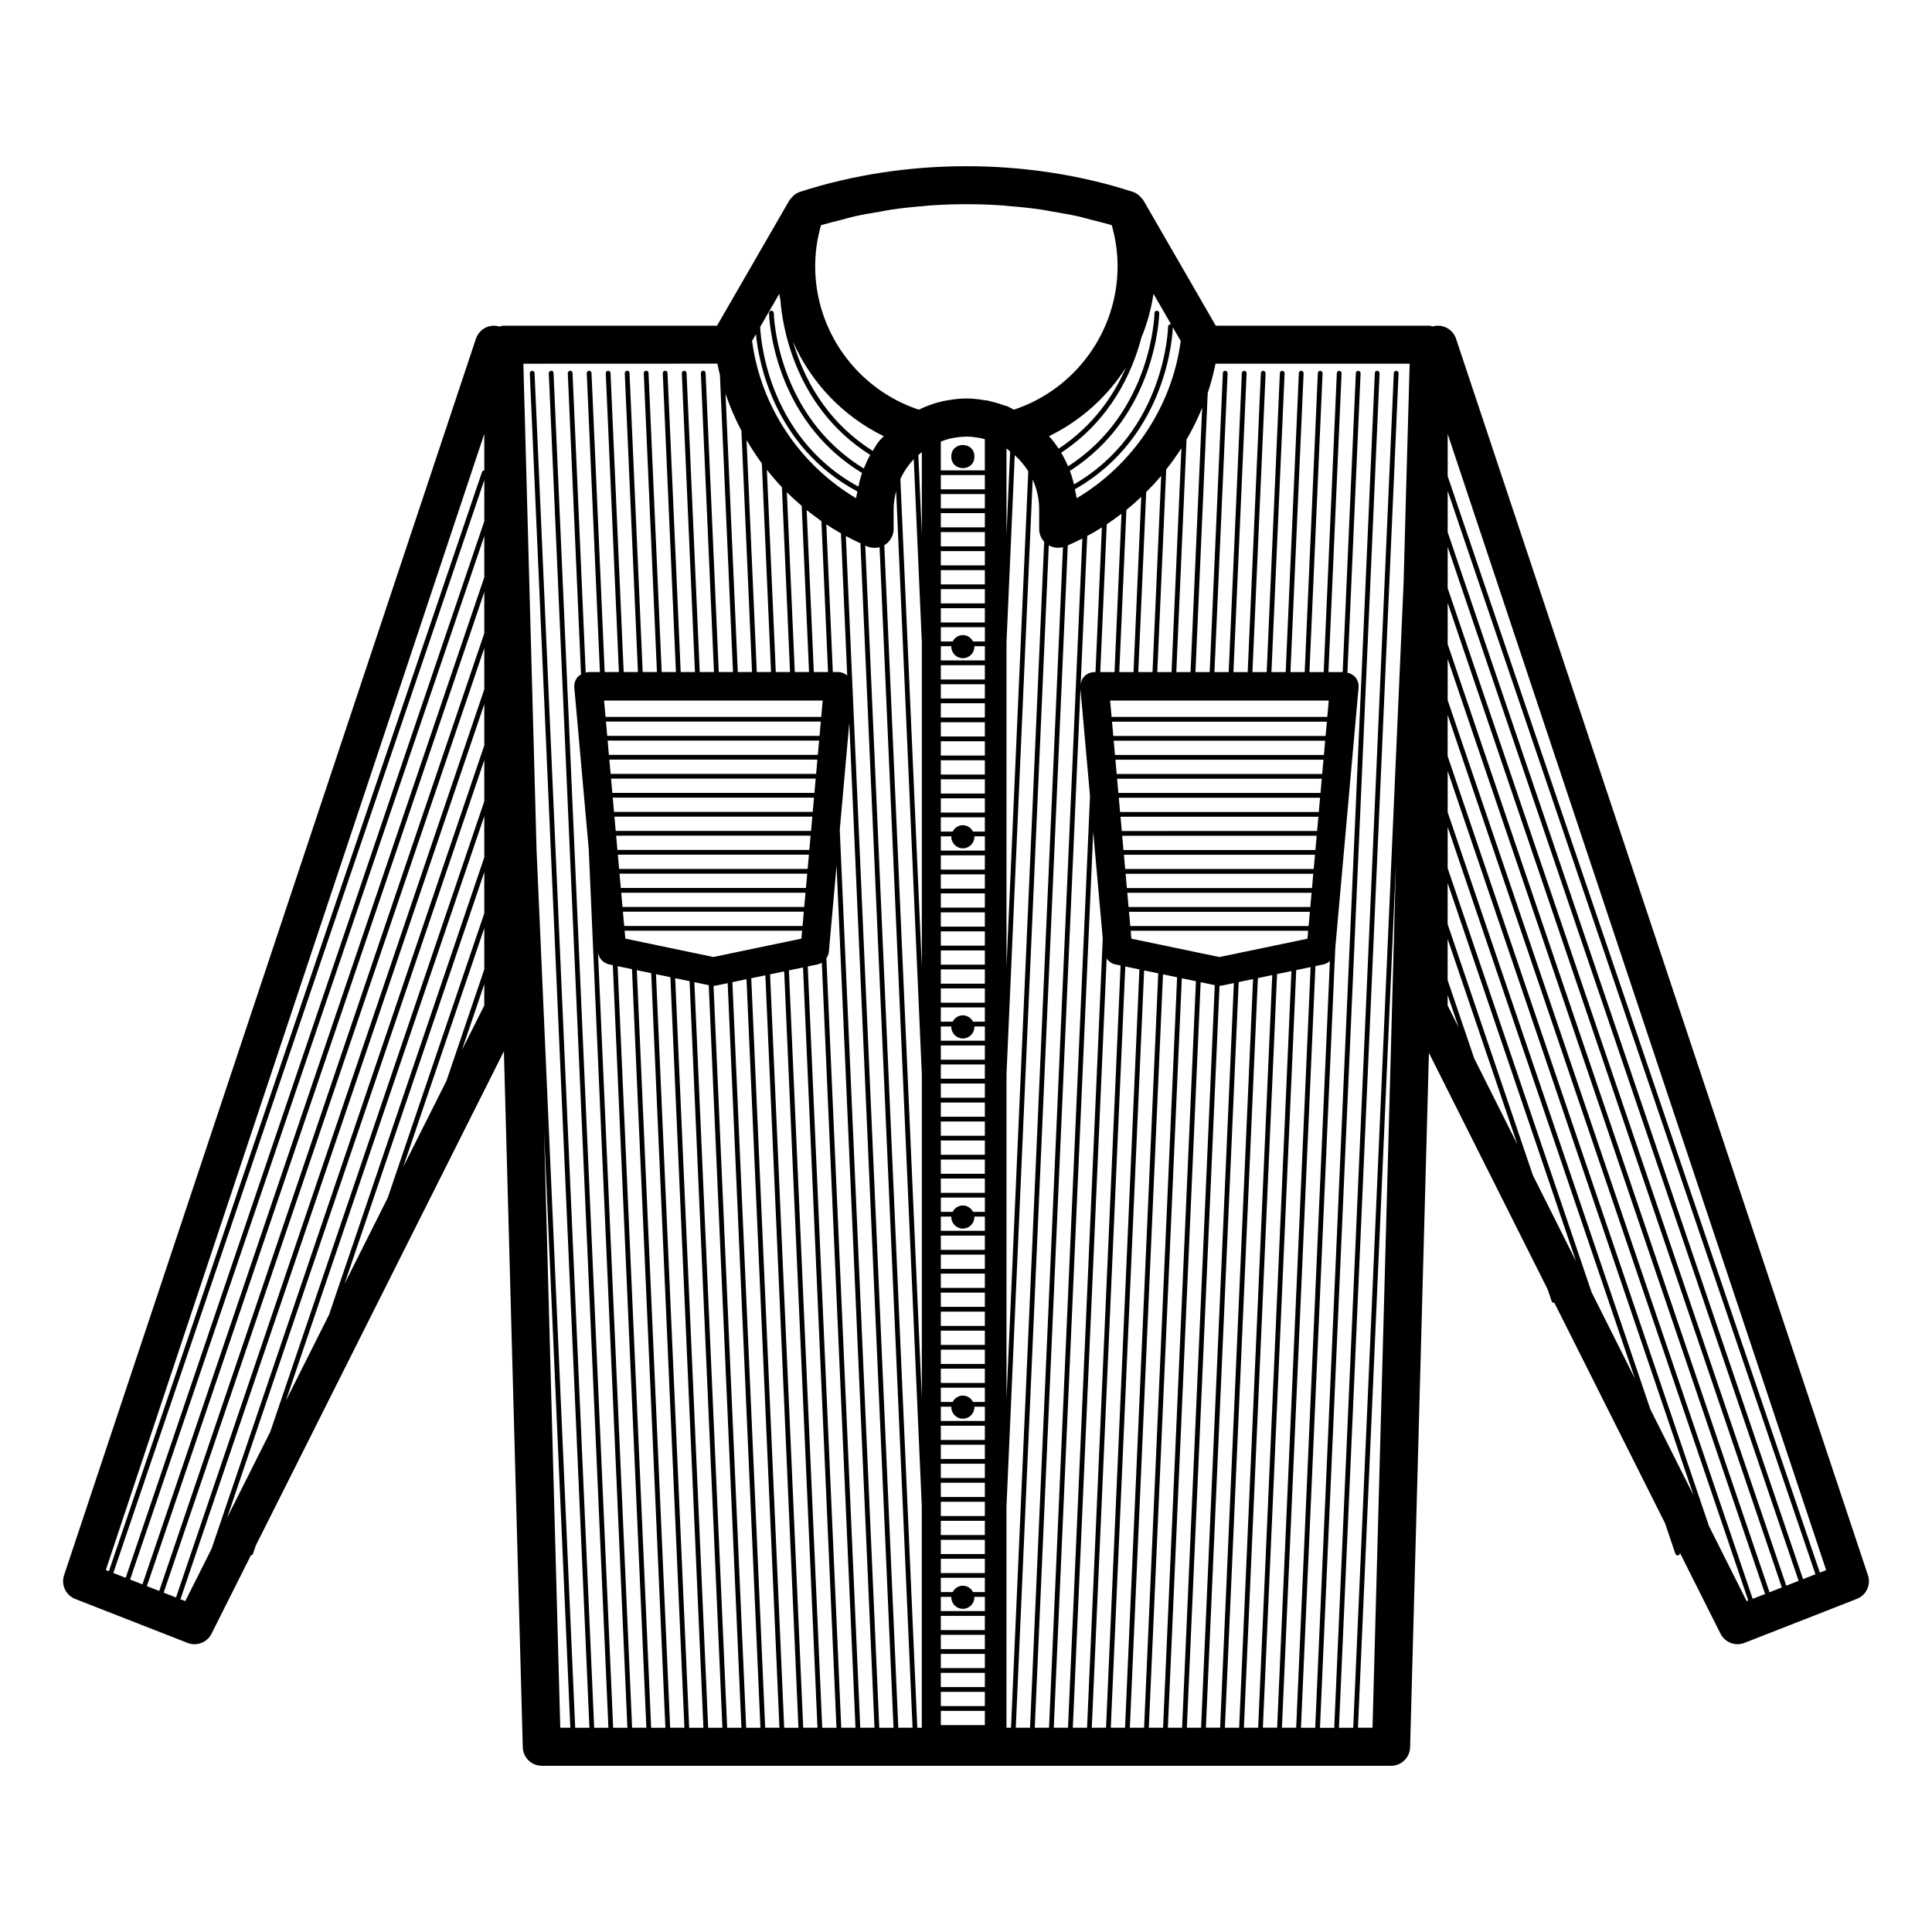 <?xml version="1.0" encoding="UTF-8"?>
<!-- The Best Svg Icon site in the world: iconSvg.co, Visit us! https://iconsvg.co -->
<svg fill="#000000" width="800px" height="800px" version="1.1" viewBox="144 144 512 512" xmlns="http://www.w3.org/2000/svg">
 <g>
  <path d="m639.02 561.45-109.16-327.7c-0.555-1.652-1.926-2.906-3.629-3.309-0.852-0.195-1.723-0.168-2.535 0.066-0.328-0.066-0.641-0.195-0.977-0.195h-56.527l-19.164-33.199c-0.188-0.324-0.465-0.562-0.715-0.836-0.102-0.109-0.176-0.23-0.289-0.332-0.523-0.48-1.117-0.883-1.809-1.102-6.996-2.266-14.262-3.965-21.664-5.098-14.785-2.266-30.102-2.266-44.891 0-7.402 1.133-14.664 2.832-21.664 5.098-0.691 0.223-1.285 0.625-1.809 1.102-0.109 0.102-0.188 0.223-0.289 0.332-0.246 0.273-0.523 0.516-0.715 0.836l-19.164 33.199h-56.527c-0.387 0-0.75 0.141-1.125 0.227-0.836-0.25-1.734-0.297-2.609-0.098-1.703 0.402-3.066 1.652-3.629 3.309l-109.15 327.7c-0.848 2.543 0.449 5.309 2.949 6.289l29.789 11.656c0.598 0.23 1.219 0.344 1.832 0.344 1.855 0 3.629-1.027 4.504-2.781l10.43-20.773c0.242-0.02 0.473-0.156 0.555-0.398l0.734-2.176 65.766-131.01 5.004 184.45c0.074 2.727 2.309 4.902 5.039 4.902h225.07c2.731 0 4.961-2.176 5.039-4.902l4.988-184.03 31.453 62.648 1.074 3.164c0.09 0.262 0.332 0.43 0.594 0.43 0.039 0 0.082-0.016 0.121-0.02l13.766 27.418 0.051 0.152c0.004 0.016 0.031 0.012 0.039 0.023l15.461 30.805 2.762 8.137c0.09 0.262 0.332 0.43 0.594 0.43 0.07 0 0.137-0.012 0.203-0.035 0.289-0.102 0.418-0.383 0.387-0.676l10.766 21.453c0.875 1.754 2.644 2.781 4.504 2.781 0.613 0 1.234-0.109 1.832-0.344l29.789-11.656c2.504-0.977 3.797-3.742 2.949-6.285zm-11.074-1.352-1.668 0.656-98.629-290.57v-11.184zm-100.3-196.95 49.609 146.16-11.461-22.836-38.148-112.39zm0-3.906v-10.934l65.172 192-11.457-22.828zm0-40.625 84.117 247.81-3.281 1.285-80.836-238.16zm0-3.914v-10.926l88.559 260.91-3.269 1.281zm0-14.836v-10.934l93.008 274.01-3.273 1.281zm0-14.844v-10.934l97.461 287.11-3.281 1.285zm-10.949-13.492-0.73 26.957-13.352 303.39h-3.777l15.793-358.95c0.016-0.348-0.258-0.645-0.598-0.66h-0.031c-0.332 0-0.613 0.266-0.629 0.598l-15.789 359.02h-3.777l15.793-358.95c0.016-0.348-0.258-0.645-0.598-0.66-0.398-0.07-0.641 0.258-0.66 0.598l-15.797 359.01h-3.777l9.094-206.65 6.172-69.012c0.098-1.055-0.262-2.102-0.973-2.883-0.527-0.574-1.234-0.891-1.984-1.059l3.492-79.344c0.016-0.348-0.258-0.645-0.598-0.66-0.352-0.07-0.645 0.258-0.66 0.598l-3.488 79.234h-3.773l3.481-79.172c0.016-0.348-0.258-0.645-0.598-0.66-0.312-0.07-0.645 0.258-0.66 0.598l-3.481 79.234h-3.777l3.481-79.172c0.016-0.348-0.258-0.645-0.598-0.66h-0.031c-0.332 0-0.613 0.266-0.629 0.598l-3.481 79.234h-3.777l3.488-79.172c0.016-0.348-0.258-0.645-0.598-0.66-0.395-0.07-0.641 0.258-0.66 0.598l-3.488 79.234h-3.777l3.488-79.172c0.016-0.348-0.258-0.645-0.598-0.66-0.348-0.07-0.645 0.258-0.66 0.598l-3.488 79.234h-3.777l3.488-79.172c0.016-0.348-0.258-0.645-0.598-0.66-0.309-0.07-0.645 0.258-0.66 0.598l-3.488 79.234h-3.777l3.488-79.172c0.016-0.348-0.258-0.645-0.598-0.66h-0.031c-0.332 0-0.613 0.266-0.629 0.598l-3.488 79.234h-3.777l3.488-79.172c0.016-0.348-0.258-0.645-0.598-0.66-0.387-0.07-0.641 0.258-0.66 0.598l-3.488 79.234h-3.777l3.254-73.969c0.848-2.523 1.531-5.113 2.07-7.75v-0.004h51.445zm-212.61 58.129h57.934l-0.387 4.324h-57.16zm62.586-127.33c1.336-0.344 2.648-0.742 4-1.039 2.125-0.469 4.293-0.82 6.449-1.184 1.066-0.18 2.117-0.422 3.188-0.574 2.898-0.418 5.812-0.715 8.746-0.945 0.359-0.031 0.711-0.086 1.066-0.117 6.637-0.473 13.324-0.473 19.961 0 0.359 0.023 0.711 0.086 1.066 0.117 2.926 0.23 5.848 0.527 8.746 0.945 1.074 0.156 2.121 0.395 3.188 0.574 2.156 0.367 4.324 0.715 6.449 1.184 1.352 0.297 2.664 0.695 4 1.039 1.703 0.434 3.422 0.84 5.094 1.344 1.027 3.586 1.547 7.238 1.547 10.887 0 17.262-11.199 32.613-27.461 38.004-0.035-0.016-0.074-0.031-0.109-0.047-0.586-0.277-1.117-0.637-1.723-0.871-0.258-0.102-0.543-0.141-0.805-0.238-0.086-0.031-0.18-0.047-0.273-0.082-1.18-0.43-2.367-0.77-3.578-1.043-0.191-0.039-0.367-0.125-0.559-0.16-0.262-0.051-0.551-0.035-0.812-0.074-1.566-0.273-3.148-0.453-4.75-0.453-1.602 0-3.184 0.18-4.75 0.453-0.465 0.074-0.922 0.145-1.375 0.242-1.203 0.266-2.394 0.609-3.566 1.039-0.973 0.344-1.898 0.754-2.82 1.195-0.031 0.016-0.066 0.023-0.098 0.039-16.27-5.391-27.461-20.742-27.461-38.004 0-3.648 0.52-7.301 1.547-10.887 1.68-0.5 3.391-0.91 5.094-1.344zm129.46 127.33-0.387 4.324h-57.164l-0.387-4.324zm-28.969 67.965-23.332-4.863-0.188-2.098 47.035 0.004-0.188 2.098zm-33.777-112.29c0.18-0.105 0.371-0.195 0.555-0.301 0.699-0.406 1.379-0.836 2.066-1.27l-1.688 38.344h-0.258c-1.062 0-2.07 0.449-2.793 1.23-0.527 0.578-0.781 1.32-0.883 2.09l1.734-39.402c0.426-0.223 0.848-0.457 1.266-0.691zm3.914-2.402c1.059-0.699 2.086-1.43 3.098-2.188 0.098-0.07 0.191-0.141 0.289-0.211 0.172-0.133 0.348-0.25 0.516-0.383l-1.844 41.957h-3.777zm13.391 39.176 2.363-53.688c1.438-1.82 2.785-3.699 4.027-5.652l-2.613 59.34zm-1.262 0h-3.777l2.102-47.711c1.379-1.379 2.711-2.801 3.965-4.293zm-8.812 0 1.891-42.98c1.359-1.098 2.664-2.258 3.93-3.457l-2.047 46.438zm51.074 57.227h-49.062l-0.336-3.777h49.734zm2.137-23.93-0.336 3.777h-52.664l-0.336-3.777zm-53.449-1.262-0.336-3.777h54.238l-0.336 3.777zm54.016-5.035h-54.465l-0.336-3.777h55.137zm-53.449 11.332h52.438l-0.336 3.777-51.766 0.004zm53.902-16.371h-55.371l-0.336-3.777h56.039zm-52.105 36.523h48.836l-0.336 3.777h-48.164zm49.402-6.297h-49.961l-0.336-3.777h50.637zm-50.414-5.035-0.336-3.777h51.535l-0.336 3.777zm53.566-30.23h-56.266l-0.336-3.777h56.941zm-4.168 46.602-0.336 3.777h-47.262l-0.336-3.777zm-35.398-63.523 2.711-61.609c1.57-2.715 2.969-5.531 4.144-8.453l-3.082 70.066zm-52.559-62.121c0.551 0.098 1.098 0.191 1.641 0.336 0.059 0.016 0.117 0.039 0.176 0.055v8.273h-11.664v-7.621c0.52-0.207 1.043-0.395 1.566-0.551 0.172-0.051 0.332-0.117 0.504-0.156 0.543-0.145 1.094-0.246 1.641-0.336 0.883-0.141 1.773-0.25 2.691-0.273 0.25-0.004 0.504-0.004 0.75 0 0.922 0.016 1.816 0.129 2.695 0.273zm-14.879 3.844v21.699l-0.922-20.945c0.297-0.254 0.609-0.508 0.922-0.754zm5.035 318.46h11.664v3.777h-11.664zm0-1.262v-3.777h11.664v3.777zm0-5.035v-3.777h11.664v3.777zm0-5.039v-3.777h2.797c0 0.039-0.023 0.074-0.023 0.117 0 1.691 1.371 3.062 3.062 3.062 1.691 0 3.062-1.371 3.062-3.062 0-0.039-0.02-0.074-0.023-0.117h2.797v3.777zm8.531-5.039c-0.508-0.988-1.512-1.684-2.695-1.684-1.188 0-2.188 0.695-2.695 1.684h-3.141v-3.777h11.664v3.777zm-8.531-5.039v-3.777h11.664v3.777zm0-5.035v-3.777h11.664v3.777zm0-5.039v-3.777h11.664v3.777zm0-5.039v-3.777h11.664v3.777zm0-5.039v-3.785h11.664v3.785zm0-5.043v-3.777h11.664v3.777zm0-5.039v-3.777h11.664v3.777zm0-5.035v-3.777h11.664v3.777zm0-5.039v-3.777h2.797c0 0.039-0.023 0.074-0.023 0.121 0 1.691 1.371 3.062 3.062 3.062 1.691 0 3.062-1.371 3.062-3.062 0-0.039-0.02-0.074-0.023-0.121h2.797v3.777zm8.527-5.039c-0.508-0.988-1.508-1.684-2.695-1.684-1.191 0-2.188 0.695-2.691 1.684h-3.141v-3.777h11.664v3.777zm-8.527-5.039v-3.777h11.664v3.777zm0-5.035v-3.777h11.664v3.777zm0-5.039v-3.777h11.664v3.777zm0-5.039v-3.777h11.664v3.777zm0-5.039v-3.777h11.664v3.777zm0-5.035v-3.777h11.664v3.777zm0-5.039v-3.777h11.664v3.777zm0-5.039v-3.777h11.664v3.777zm0-5.039v-3.777h2.797c0 0.039-0.023 0.074-0.023 0.117 0 1.691 1.371 3.062 3.062 3.062 1.691 0 3.062-1.371 3.062-3.062 0-0.039-0.02-0.074-0.023-0.117h2.797v3.777zm8.531-5.035c-0.508-0.988-1.508-1.688-2.695-1.688s-2.191 0.695-2.695 1.688h-3.133v-3.777h11.664v3.777zm-8.531-5.039v-3.785h11.664v3.785zm0-5.043v-3.777h11.664v3.777zm0-5.039v-3.777h11.664v3.777zm0-5.039v-3.777h11.664v3.777zm0-5.035v-3.777h11.664v3.777zm0-5.039v-3.777h11.664v3.777zm0-5.039v-3.777h11.664v3.777zm0-5.039v-3.777h11.664v3.777zm0-5.035v-3.777h2.797c0 0.039-0.023 0.074-0.023 0.117 0 1.691 1.371 3.062 3.062 3.062 1.691 0 3.062-1.371 3.062-3.062 0-0.039-0.02-0.074-0.023-0.117h2.797v3.777zm8.531-5.039c-0.508-0.988-1.508-1.684-2.695-1.684s-2.188 0.695-2.695 1.684h-3.141v-3.777h11.664v3.777zm-8.531-5.039v-3.777h11.664v3.777zm0-5.039v-3.777h11.664v3.777zm0-5.035v-3.777h11.664v3.777zm0-5.039v-3.777h11.664v3.777zm0-5.039v-3.777h11.664v3.777zm0-5.039v-3.781h11.664v3.785zm0-5.043v-3.777h11.664v3.777zm0-5.035v-3.777h11.664v3.777zm0-5.039v-3.777h2.797c0 0.039-0.023 0.074-0.023 0.121 0 1.691 1.371 3.062 3.062 3.062 1.691 0 3.062-1.371 3.062-3.062 0-0.039-0.02-0.074-0.023-0.121h2.797v3.777zm8.527-5.039c-0.508-0.988-1.508-1.684-2.695-1.684-1.191 0-2.188 0.695-2.691 1.684h-3.141v-3.777h11.664v3.777zm-8.527-5.039v-3.777h11.664v3.777zm0-5.035v-3.777h11.664v3.777zm0-5.039v-3.777h11.664v3.777zm0-5.039v-3.777h11.664v3.777zm0-5.039v-3.777h11.664v3.777zm0-5.035v-3.777h11.664v3.777zm0-5.039v-3.777h11.664v3.777zm0-5.039v-3.777h11.664v3.777zm0-5.039v-3.777h2.797c0 0.039-0.023 0.074-0.023 0.117 0 1.691 1.371 3.062 3.062 3.062 1.691 0 3.062-1.371 3.062-3.062 0-0.039-0.02-0.074-0.023-0.117h2.797v3.777zm8.531-5.035c-0.508-0.988-1.508-1.688-2.695-1.688s-2.191 0.695-2.695 1.688h-3.133v-3.777h11.664v3.777zm-8.531-5.039v-3.777h11.664v3.777zm0-5.039v-3.785h11.664v3.785zm0-5.043v-3.777h11.664v3.777zm0-5.039v-3.777h11.664v3.777zm0-5.039v-3.777h11.664v3.777zm0-5.035v-3.777h11.664v3.777zm0 303.56h11.664v3.777h-11.664zm11.664-308.6h-11.664v-3.777h11.664zm-11.664 313.64h11.664v3.777h-11.664zm11.664-318.68h-11.664v-3.777h11.664zm-18.836-7.973 2.137 48.516v85.859l-5.684-129.12c0.891-1.945 2.09-3.715 3.547-5.25zm7.172 331.69h11.664v3.777h-11.664zm17.402-334.52c0.344 0.227 0.641 0.508 0.969 0.754l-0.969 21.973zm0 51.398 2.188-49.637c1.395 1.25 2.602 2.68 3.586 4.281l-5.769 131.15v-85.797zm11.285-54.684c8.418-4.106 15.438-10.445 20.363-18.168-3.188 7.336-8.613 15.391-17.828 21.484-0.766-1.168-1.609-2.269-2.535-3.316zm-45.258 1.57c-0.555 0.73-0.977 1.551-1.465 2.332-12.867-8.117-18.582-20.082-21.148-28.973 4.734 10.832 13.238 19.801 24.051 25.074-0.469 0.531-1.008 1-1.438 1.566zm1.805 27.211c1.41-0.938 2.258-2.508 2.258-4.203v-5.231c0-1.652 0.273-3.231 0.672-4.766l6.801 154.58v85.727l-9.945-226.01c0.062-0.035 0.145-0.055 0.215-0.102zm32.168 140.39 6.938-157.69c1.082 2.41 1.723 5.062 1.723 7.875v5.231c0 1.281 0.484 2.484 1.328 3.406l-9.984 227v-85.82zm16.797-159.98c23.086-14.672 23.684-41.508 23.688-41.797 0.004-0.344-0.277-0.629-0.621-0.637h-0.012c-0.344 0-0.625 0.277-0.629 0.621-0.004 0.281-0.613 26.277-22.91 40.613-0.527-1.25-1.133-2.449-1.824-3.602 13.254-8.746 18.902-21.508 21.277-30.539 1.512-3.684 2.59-7.559 3.188-11.574l4.715 8.172c-0.07-0.031-0.125-0.09-0.211-0.09h-0.004c-0.344 0-0.625 0.277-0.629 0.625-0.004 0.289-0.68 27.773-24.949 41.797-0.281-1.238-0.641-2.422-1.078-3.59zm-76.68-45.027c0.363 5.106 3.125 27.785 23.77 40.805-0.656 1.152-1.195 2.363-1.691 3.602-23.215-14.191-23.859-40.902-23.867-41.195-0.004-0.344-0.289-0.621-0.629-0.621h-0.012c-0.344 0.004-0.625 0.293-0.621 0.637 0.004 0.293 0.66 27.832 24.656 42.355-0.414 1.176-0.715 2.387-0.973 3.621-25-13.648-25.996-41.383-26.023-42.324l5.062-8.77c0.102 0.633 0.207 1.262 0.328 1.891zm-17.793 173.86-23.336-4.867-0.188-2.098h47.039l-0.188 2.098zm11.5-75.523-2.707-61.484c1.246 2.137 2.578 4.211 4.047 6.195l2.438 55.289zm5.039 0-2.363-53.594c1.258 1.594 2.578 3.144 3.984 4.621l2.152 48.977zm5.031 0-2.098-47.637c1.258 1.254 2.574 2.453 3.934 3.613l1.941 44.027h-3.777zm5.043 0-1.891-42.918c0.574 0.457 1.16 0.902 1.75 1.344 0.09 0.07 0.188 0.137 0.281 0.207 0.625 0.465 1.234 0.941 1.875 1.387l1.758 39.98zm1.066 21.961h-55.367l-0.336-3.777h56.039zm-0.117 1.258-0.336 3.777h-54.461l-0.336-3.777zm-0.449 5.039-0.336 3.777h-53.562l-0.336-3.777zm-0.449 5.039-0.336 3.777h-52.664l-0.336-3.777zm-0.445 5.035-0.336 3.777-51.77 0.004-0.336-3.777zm-0.457 5.039-0.336 3.777-50.859 0.004-0.336-3.777zm2.363-26.449h-56.258l-0.336-3.777h56.934zm-4.051 45.344h-48.164l-0.336-3.777h48.84zm0.453-5.039h-49.066l-0.336-3.777h49.742zm-0.562 6.297-0.336 3.777h-47.266l-0.336-3.777zm1.012-11.336h-49.961l-0.336-3.777h50.637zm8.117-52.188h-1.441l-1.723-39.133c1.074 0.711 2.168 1.402 3.285 2.051 0.18 0.105 0.371 0.203 0.555 0.301 0.016 0.004 0.023 0.016 0.039 0.02l1.656 37.684c-0.672-0.551-1.484-0.922-2.371-0.922zm-25.668-63.953 2.816 63.953h-3.777l-3.246-73.738c1.145 3.387 2.555 6.648 4.207 9.785zm-35.051 141.44 0.973 0.203 8.891 202.09h-3.777l-9.043-205.52c0.207 1.594 1.379 2.902 2.957 3.231zm2.246 0.469 3.809 0.797 8.848 201.03h-3.773zm5.086 1.059 3.812 0.797 8.801 199.97h-3.777zm5.082 1.062 3.812 0.797 8.758 198.91h-3.777zm5.09 1.059 3.809 0.797 8.707 197.85h-3.777zm5.082 1.059 3.809 0.797 8.66 196.79h-3.777zm5.078 0.965c0.246-0.004 0.488-0.023 0.73-0.074l3.019-0.629 8.68 197.33h-3.777zm4.996-0.965 3.742-0.781 8.727 198.36h-3.777zm5-1.039 3.738-0.781 8.77 199.41h-3.777zm4.988-1.043 3.742-0.781 8.816 200.45h-3.777zm4.992-1.039 3.742-0.781 8.863 201.49h-3.777zm4.992-1.043 2.606-0.543c0.402-0.086 0.781-0.23 1.125-0.434l8.922 202.72h-3.777zm4.941-2.168c0.344-0.516 0.598-1.09 0.656-1.734l2.039-22.859 10.055 228.51h-3.777zm3.543-34.059 2.527-28.309 11.719 266.29h-3.773zm1.613-77.84c1.258 0.68 2.551 1.32 3.863 1.926l13.816 313.89h-3.777zm5.148 2.519c0.172 0.074 0.332 0.16 0.504 0.238 0.555 0.238 1.145 0.328 1.734 0.352 0.082 0.004 0.156 0.047 0.23 0.047s0.152-0.031 0.23-0.035c0.262-0.016 0.52-0.059 0.777-0.109 0.105-0.02 0.211-0.016 0.316-0.047l11.184 254.15v58.707h-1.188zm37.422 254.69 11.211-254.75c1.148 0.656 2.488 0.816 3.758 0.488l-13.77 312.87h-1.199zm16.25-254.73c1.305-0.57 2.594-1.168 3.856-1.812l-13.863 315.15h-3.777zm3.359 38.117 2.527 28.324-10.863 246.89h-3.777zm3.375 37.785 2.527 28.312-9.203 209.12h-3.777zm3.562 33.605c0.539 0.754 1.316 1.336 2.273 1.531l1.422 0.297-8.887 202h-3.773zm4.941 2.09 3.742 0.781-8.844 200.95h-3.777zm4.992 1.043 3.742 0.781-8.801 199.91h-3.777zm5 1.039 3.738 0.781-8.75 198.88h-3.773zm4.984 1.043 3.742 0.781-8.707 197.83h-3.773zm4.996 1.039 3.742 0.781-8.66 196.79h-3.773zm4.996 0.949c0.25 0 0.5-0.023 0.746-0.074l3.059-0.641-8.688 197.34h-3.773zm5.078-0.98 3.812-0.797-8.73 198.39h-3.773zm5.09-1.059 3.809-0.797-8.773 199.46h-3.777zm5.082-1.059 3.809-0.797-8.816 200.52h-3.777zm5.082-1.059 3.812-0.797-8.871 201.57h-3.777zm5.09-1.062 2.168-0.453c0.645-0.137 1.188-0.465 1.664-0.871l-8.934 203.17h-3.777zm-35.684-165.56c-0.012 0.066-0.051 0.117-0.059 0.18-2.383 17.285-12.691 32.566-27.539 41.402-0.082-0.82-0.316-1.586-0.465-2.387 24.586-13.934 25.902-41.223 25.953-42.926l2.121 3.672c-0.008 0.023-0.012 0.039-0.012 0.059zm-112.58-1.895c0.645 6.801 4.519 29.695 26.887 41.684-0.098 0.605-0.289 1.176-0.348 1.789-14.844-8.836-25.156-24.117-27.531-41.402-0.012-0.066-0.051-0.117-0.059-0.18 0-0.02-0.004-0.035-0.012-0.051zm-10.227 7.801c0.211 1.02 0.422 2.031 0.676 3.027l3.461 78.695h-3.773l-3.488-79.234c-0.016-0.344-0.297-0.691-0.66-0.598-0.344 0.016-0.613 0.312-0.598 0.66l3.481 79.172h-3.777l-3.488-79.234c-0.016-0.332-0.297-0.598-0.629-0.598h-0.031c-0.344 0.016-0.613 0.312-0.598 0.66l3.481 79.172h-3.777l-3.492-79.234c-0.016-0.332-0.297-0.598-0.629-0.598h-0.031c-0.344 0.016-0.613 0.312-0.598 0.66l3.488 79.172h-3.773l-3.492-79.234c-0.016-0.344-0.328-0.691-0.66-0.598-0.344 0.016-0.613 0.312-0.598 0.66l3.488 79.172h-3.773l-3.492-79.234c-0.016-0.344-0.289-0.691-0.66-0.598-0.344 0.016-0.613 0.312-0.598 0.66l3.488 79.172h-3.777l-3.488-79.234c-0.016-0.332-0.297-0.598-0.629-0.598h-0.031c-0.344 0.016-0.613 0.312-0.598 0.66l3.481 79.172h-3.773l-3.488-79.234c-0.016-0.332-0.297-0.598-0.629-0.598h-0.031c-0.344 0.016-0.613 0.312-0.598 0.66l3.488 79.172h-3.031c-0.258 0-0.488 0.105-0.734 0.156l-3.492-79.387c-0.016-0.344-0.324-0.691-0.66-0.598-0.344 0.016-0.613 0.312-0.598 0.66l3.512 79.82c-0.281 0.176-0.578 0.332-0.812 0.586-0.715 0.781-1.066 1.828-0.973 2.883l3.824 42.785 10.246 232.88h-3.773l-15.801-359.01c-0.016-0.344-0.281-0.691-0.66-0.598-0.344 0.016-0.613 0.312-0.598 0.66l15.801 358.95h-3.773l-15.801-359.01c-0.016-0.332-0.297-0.598-0.629-0.598h-0.031c-0.344 0.016-0.613 0.312-0.598 0.66l15.801 358.95h-3.773l-10.238-232.63-3.496-128.86 51.418-0.02zm-61.773 41.781-95.031 279.99-3.273-1.281 98.312-289.64-0.004 10.93zm0 3.91v10.934l-90.59 266.88-3.273-1.281zm0 14.84v10.941l-86.141 253.78-3.273-1.281zm0 14.859v10.934l-81.691 240.66-3.273-1.281zm0 40.605-56.703 167.05-11.457 22.824 68.16-200.8zm0 3.914v10.938l-41.141 121.2-11.461 22.836zm0 40.629-10.016 29.504-11.473 22.852 21.488-63.305zm0-141.91v9.684c-0.25 0.004-0.508 0.121-0.594 0.383l-98.887 291.33-0.816-0.316zm-79.238 309.32-1.281-0.5 80.523-237.21v10.934l-72.266 212.88zm79.238-193.19v10.926l-25.59 75.387-11.453 22.816zm-5.914 47.117 5.914-17.426v5.644zm21.766 21.73 6.949 157.89h-2.664zm219.54 157.89h-3.859l10.055-228.59zm19.906-191.4v-2.801l2.938 8.656zm7.039 14.016-7.039-20.73v-10.934l18.496 54.488zm15.559 30.992-22.598-66.562v-10.926l34.047 100.31zm46.672 92.98-69.27-204.08v-10.934l79.668 234.71-0.422 0.168z"/>
  <path d="m402.23 264.99c0 4.086-6.129 4.086-6.129 0 0-4.082 6.129-4.082 6.129 0"/>
 </g>
</svg>